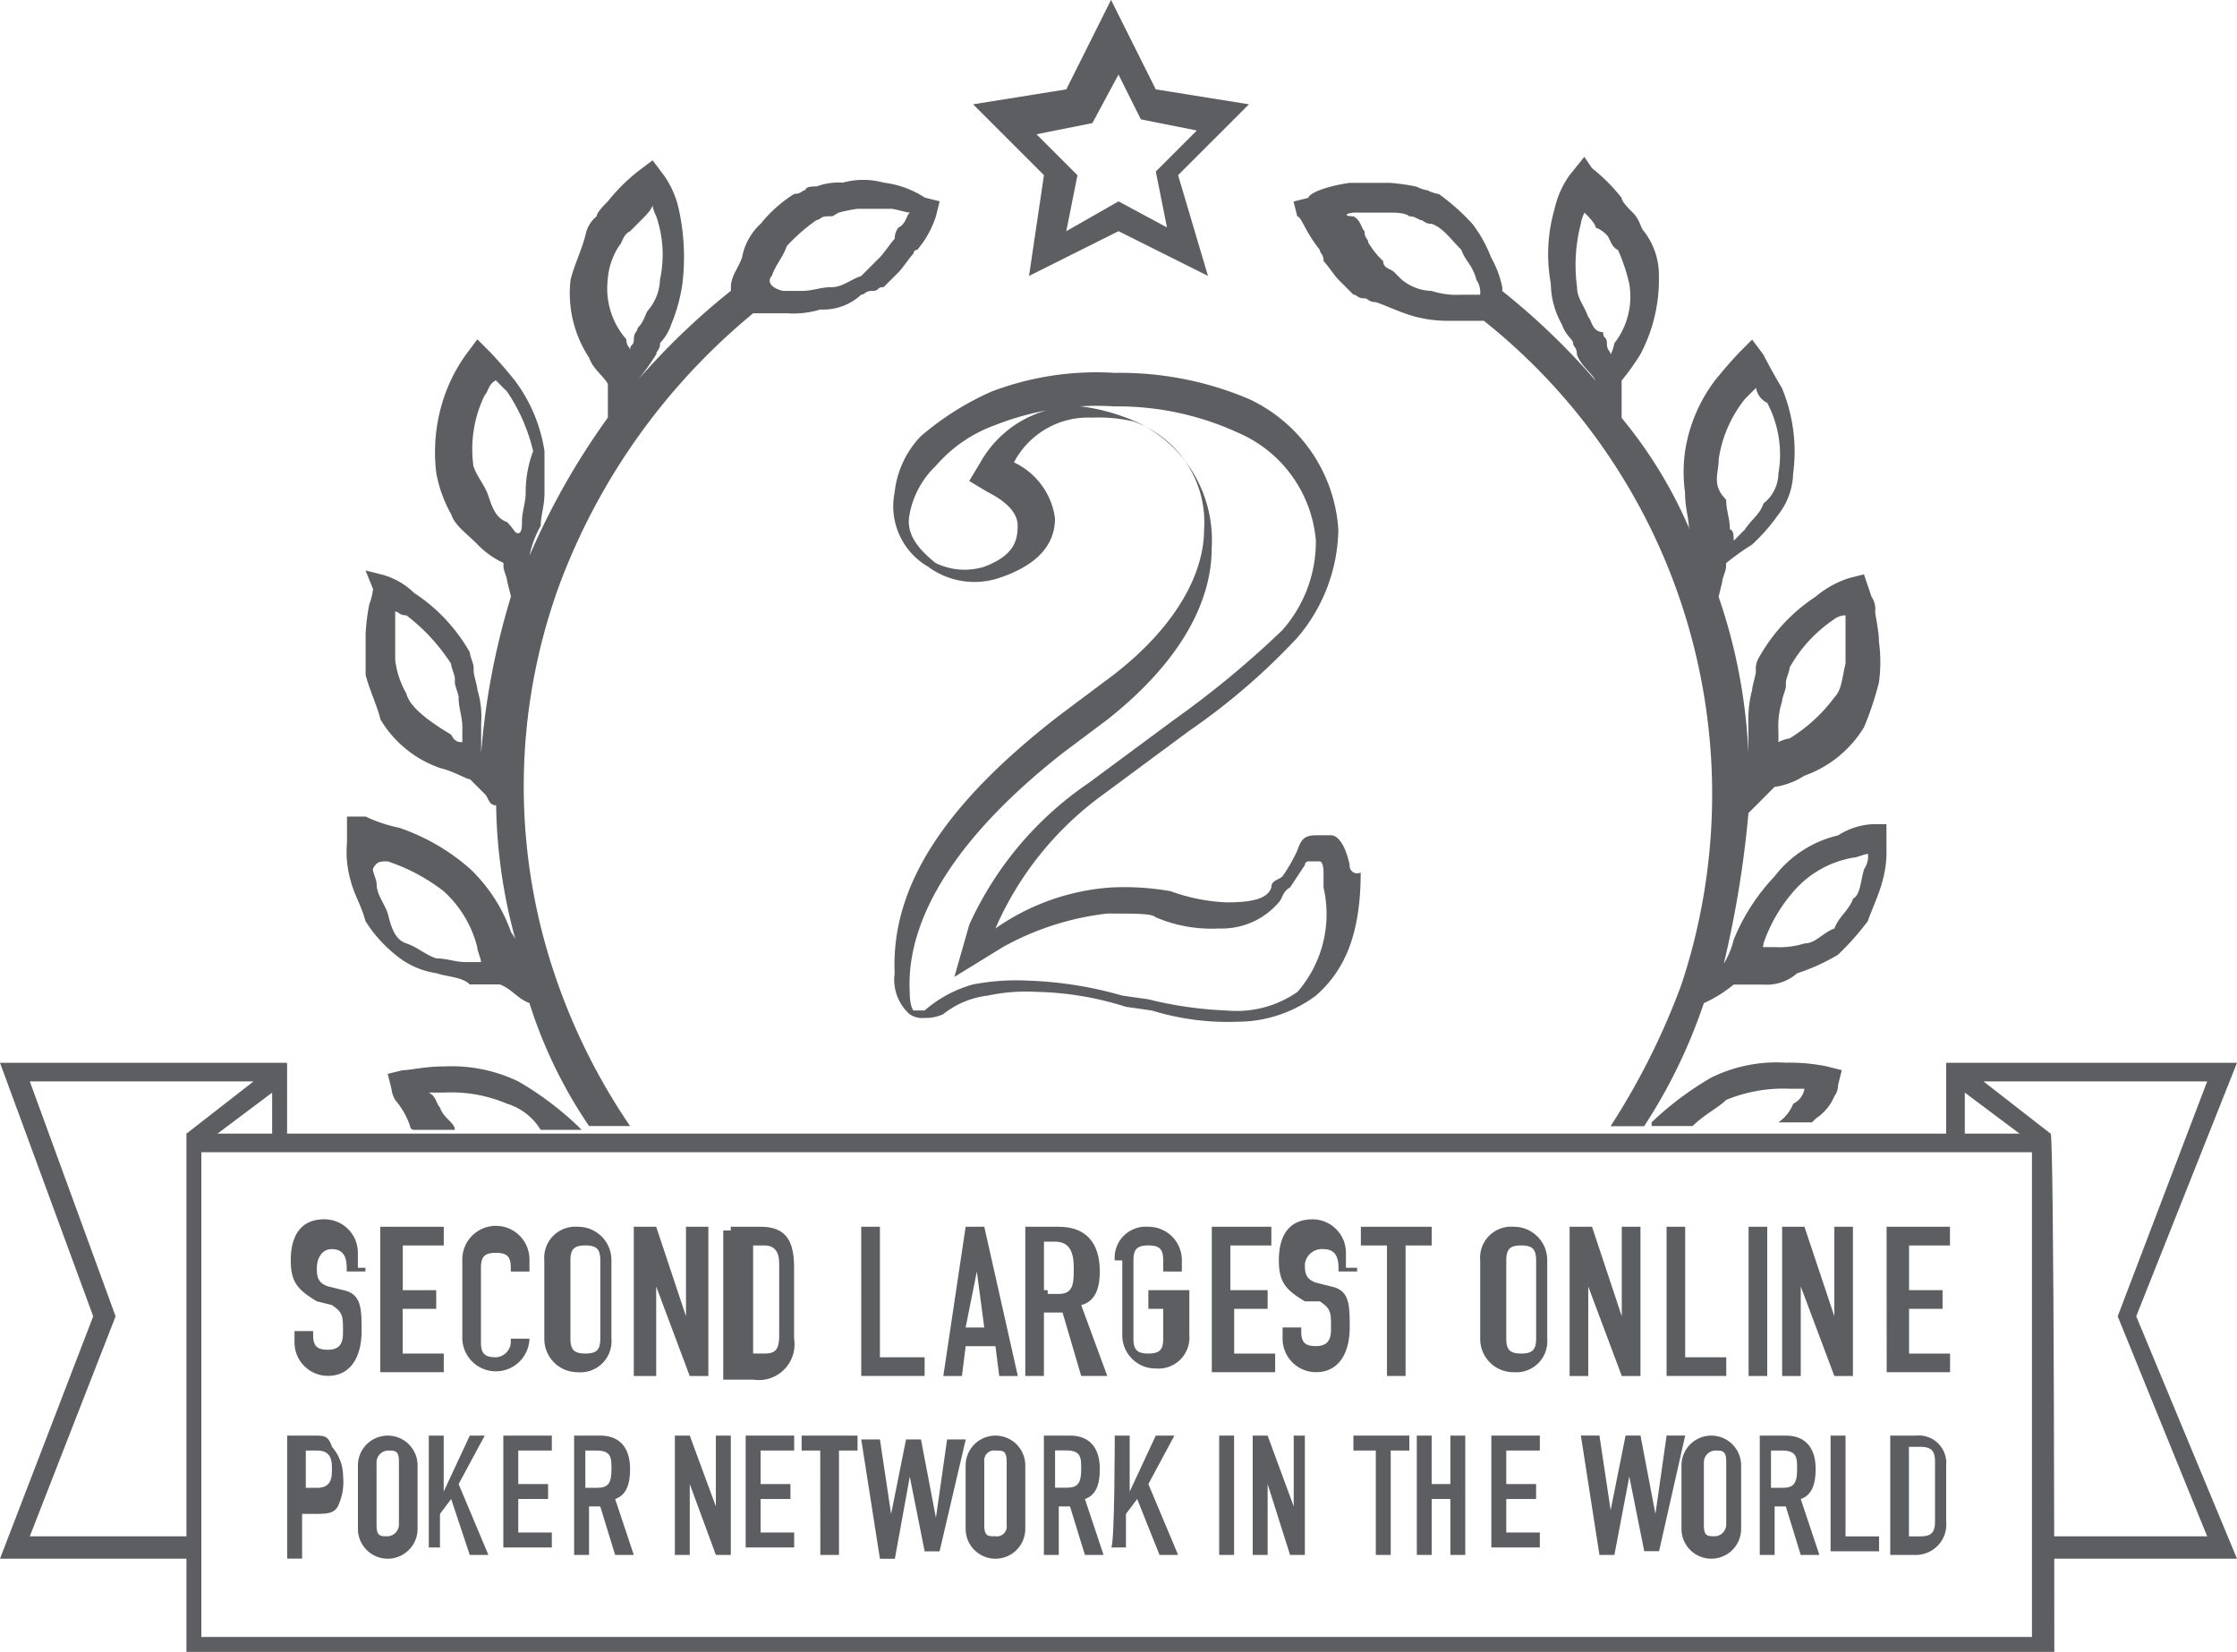 <svg xmlns="http://www.w3.org/2000/svg" width="88.8" height="65.565" viewBox="0 0 88.8 65.565"><g transform="translate(-348.4 -460.92)"><path d="M463,507l3.7,10.063-3.7,9.621h7.992v-.888h-6.809l3.406-8.733-3.406-9.323h8.881l-2.664,2.074.444.59,2.959-2.22v1.777h.593V507Z" transform="translate(-114.6 -3.897)" fill="#5d5e61"></path><path d="M538.924,507l-4,10.063,4,9.621h-7.992v-.888h6.808l-3.552-8.733,3.552-9.323h-8.88l2.665,2.074-.443.59-2.963-2.22v1.777h-.739V507Z" transform="translate(-101.724 -3.897)" fill="#5d5e61"></path><path d="M504.514,482.8l-3.552-1.776L497.41,482.8l.593-4-2.813-2.812,3.7-.593,1.776-3.551,1.775,3.551,3.7.593-2.814,2.812Zm-3.552-2.96,1.925,1.036-.444-2.22,1.628-1.628-2.222-.444-.887-1.776-1.036,1.925-2.22.443,1.627,1.627-.444,2.221Z" transform="translate(-108.162 -10.928)" fill="#5d5e61"></path><path d="M510.662,503.718c-.15-.74-.444-1.184-.742-1.184h-.593c-.444,0-.589.149-.737.592a6.524,6.524,0,0,1-.593,1.036c-.149.15-.444.15-.444.445-.149.443-.74.59-1.776.59a7.331,7.331,0,0,1-2.22-.443,10.544,10.544,0,0,0-2.368-.148,9.079,9.079,0,0,0-4.589,1.627,12.94,12.94,0,0,1,4.292-5.328l3.4-2.516a25.935,25.935,0,0,0,4.294-3.7,6.75,6.75,0,0,0,1.627-4.292,6.158,6.158,0,0,0-3.552-5.18,13.1,13.1,0,0,0-5.329-1.036,11.7,11.7,0,0,0-4.883.74,11.352,11.352,0,0,0-2.812,1.775,3.809,3.809,0,0,0-1.037,2.22,2.779,2.779,0,0,0,1.333,2.962,3.1,3.1,0,0,0,2.812.444c1.331-.444,2.22-1.184,2.22-2.369a2.866,2.866,0,0,0-1.63-2.219,3.326,3.326,0,0,1,3.109-1.776,6.081,6.081,0,0,1,1.627.148,4.248,4.248,0,0,1,2.812,4.292c0,1.924-1.331,4.144-3.995,6.068l-1.776,1.331c-4.586,3.552-6.66,6.809-6.512,10.211a1.846,1.846,0,0,0,.593,1.628.889.889,0,0,0,.59.148,1.616,1.616,0,0,0,.742-.148,3.507,3.507,0,0,1,1.775-.739,7.249,7.249,0,0,1,1.924-.148,12.5,12.5,0,0,1,3.551.592l1.036.148a10.2,10.2,0,0,0,3.406.445,5.207,5.207,0,0,0,3.106-1.037c1.184-1.034,1.777-2.515,1.777-4.885A.3.3,0,0,1,510.662,503.718Zm-2.071,5.032a4.228,4.228,0,0,1-2.814.739,15.351,15.351,0,0,1-3.107-.444l-1.036-.148a15.265,15.265,0,0,0-3.7-.592,9.105,9.105,0,0,0-2.22.149,4.925,4.925,0,0,0-1.925,1.034h-.443s-.148-.148-.148-.739c-.15-2.96,1.924-6.216,6.067-9.473l1.776-1.331c2.812-2.22,4.145-4.589,4.145-6.809a5.172,5.172,0,0,0-3.406-5.179h0a7.79,7.79,0,0,0-1.775-.445,4.359,4.359,0,0,0-4,2.221l-.445.739.74.444c1.183.593,1.183,1.184,1.183,1.333,0,.593-.149,1.184-1.332,1.628a2.63,2.63,0,0,1-1.924-.149h0c-.74-.592-1.186-1.184-1.036-1.924a3.546,3.546,0,0,1,1.036-1.924,5.622,5.622,0,0,1,2.368-1.628,10.968,10.968,0,0,1,4.735-.74,11.406,11.406,0,0,1,4.885,1.037,5.127,5.127,0,0,1,3.106,4.292,5.309,5.309,0,0,1-1.33,3.551,37.984,37.984,0,0,1-4.292,3.552l-3.4,2.516a13.579,13.579,0,0,0-4.736,5.622l-.592,2.074,1.924-1.184a11.112,11.112,0,0,1,4.145-1.331c1.186,0,1.775,0,1.925.149h0a5.648,5.648,0,0,0,2.516.444h0a2.978,2.978,0,0,0,2.368-1.037c.149-.148.149-.443.446-.59l.588-.888a.147.147,0,0,1,.15-.149h.444s.148,0,.148.443h0v.594A4.7,4.7,0,0,1,508.591,508.75Z" transform="translate(-108.686 -8.461)" fill="#5d5e61"></path><path d="M477.9,508.751c-.149-.149-.149-.444-.444-.592h.592a5.661,5.661,0,0,1,2.516.443,2.363,2.363,0,0,1,1.332,1.036h1.627l-.148-.149a12.443,12.443,0,0,0-2.369-1.775,6.13,6.13,0,0,0-2.96-.593c-.739,0-1.332.15-1.627.15l-.593.145.148.592a1.131,1.131,0,0,0,.149.444,3.2,3.2,0,0,1,.592,1.036.146.146,0,0,0,.149.149h1.627C478.49,509.344,478.046,509.194,477.9,508.751Z" transform="translate(-112.035 -3.873)" fill="#5d5e61"></path><path d="M524.89,508.33a.733.733,0,0,0,.146-.443l.149-.592-.592-.15a7.441,7.441,0,0,0-1.628-.148,5.866,5.866,0,0,0-2.962.592,12.394,12.394,0,0,0-2.368,1.777v.145h1.628c.445-.443,1.037-.738,1.332-1.036a5.969,5.969,0,0,1,2.515-.444h.592a.792.792,0,0,1-.443.593,1.627,1.627,0,0,1-.592.742H524l.15-.15A1.961,1.961,0,0,0,524.89,508.33Z" transform="translate(-103.673 -3.898)" fill="#5d5e61"></path><path d="M506.833,480.728h0c0,.148.148.148.148.444.15.149.444.593.593.74l.592.593c.146,0,.146.148.444.148.146,0,.146.148.444.148.443.149,1.036.445,1.627.593a5.1,5.1,0,0,0,1.332.148h1.33a24.011,24.011,0,0,1,7.844,26.346,28.313,28.313,0,0,1-2.813,5.622h1.333a21.254,21.254,0,0,0,2.369-4.883,5.3,5.3,0,0,0,1.184-.738h1.181a1.812,1.812,0,0,0,1.334-.446,7.851,7.851,0,0,0,1.625-.738,10.664,10.664,0,0,0,1.184-1.331c.149-.445.443-1.037.592-1.627a4.119,4.119,0,0,0,.15-1.186v-1.037h-.593a2.854,2.854,0,0,0-1.333.445,4.437,4.437,0,0,0-2.516,1.627,8.065,8.065,0,0,0-1.625,2.518h0a3.146,3.146,0,0,1-.448,1.034v.15h0a41.711,41.711,0,0,0,1.037-6.218l.445-.444.59-.593h0a2.936,2.936,0,0,0,1.183-.444,4.542,4.542,0,0,0,2.369-1.924,12.425,12.425,0,0,0,.592-1.776,5.94,5.94,0,0,0,0-1.628h0c0-.444-.149-1.036-.149-1.183a.876.876,0,0,0-.145-.593l-.3-.888-.589.148a3.9,3.9,0,0,0-1.333.74,6.905,6.905,0,0,0-2.22,2.369.891.891,0,0,0-.148.592h0c0,.148-.15.593-.15.739a4.588,4.588,0,0,0-.148,1.333v1.184h0a22.035,22.035,0,0,0-1.182-6.216l.145-.593c0-.148.15-.443.15-.59v-.149h0a10.235,10.235,0,0,1,1.034-.74,7.38,7.38,0,0,0,1.037-1.183,2.763,2.763,0,0,0,.592-1.628,6.569,6.569,0,0,0-.444-3.4c-.443-.74-.74-1.332-.74-1.332l-.444-.592-.443.444s-.444.444-1.036,1.183a6.216,6.216,0,0,0-1.184,2.813,5.98,5.98,0,0,0,0,1.627c0,.593.148,1.036.148,1.333.149.593.149,1.036.444,1.184h0a18.066,18.066,0,0,0-3.109-5.477v-1.481h0a9.508,9.508,0,0,0,.742-1.036,6.342,6.342,0,0,0,.738-3.107h0a2.838,2.838,0,0,0-.589-1.776c-.149-.149-.149-.445-.443-.742-.15-.148-.448-.444-.448-.592h0a7.316,7.316,0,0,0-1.181-1.183l-.3-.445-.593.74a3.687,3.687,0,0,0-.589,1.332,6.459,6.459,0,0,0-.148,2.959,3.381,3.381,0,0,0,.443,1.628c.149.444.444.593.444.74s.148.148.148.444h0c.149.444.593.74.739,1.036h0a27.8,27.8,0,0,0-3.7-3.552v-.148h0a4.057,4.057,0,0,0-.444-1.184,5.342,5.342,0,0,0-.74-1.331h0a8.505,8.505,0,0,0-1.331-1.184,1.485,1.485,0,0,1-.444-.148h0a1.485,1.485,0,0,1-.444-.148,8.281,8.281,0,0,0-1.036-.149h-1.627c-1.037.149-1.628.444-1.628.592l-.593.148.15.593C506.094,479.395,506.239,479.988,506.833,480.728Zm17.611,27.528a6.2,6.2,0,0,1,1.334-2.22A4.037,4.037,0,0,1,528,504.852c.15,0,.444-.148.593-.148a.89.89,0,0,1-.149.593c-.146.444-.146,1.034-.444,1.182-.145.444-.592.74-.738,1.184h0c-.444.149-.74.592-1.186.592a3.284,3.284,0,0,1-1.183.146h-.59C524.15,508.7,524.444,508.551,524.444,508.256Zm.593-8.437a3.26,3.26,0,0,1,.148-1.183c0-.149.148-.445.148-.592V497.9c0-.15.148-.445.148-.593a5.611,5.611,0,0,1,1.777-1.924.723.723,0,0,1,.443-.149v.592h0v1.332c-.148.592-.148,1.034-.443,1.332h0a6.3,6.3,0,0,1-1.777,1.628,1.487,1.487,0,0,0-.443.148S525.037,499.968,525.037,499.819Zm-2.368-10.8a5,5,0,0,1,1.036-2.369c.146-.148.146-.148.444-.444a.8.8,0,0,0,.443.593h0a4.387,4.387,0,0,1,.444,2.81h0a1.53,1.53,0,0,1-.593,1.184c-.146.444-.444.59-.738,1.036-.149.148-.149.148-.443.444,0-.149,0-.444-.15-.444h0c0-.445-.148-.74-.148-1.184C522.371,490.052,522.669,489.607,522.669,489.016Zm-5.182-5.624c-.148-.444-.443-.74-.443-1.183h0a6.53,6.53,0,0,1,.149-2.516,1.5,1.5,0,0,1,.146-.445c.148.149.444.445.444.593h0a1.141,1.141,0,0,1,.445.3c.146.148.146.444.444.593a7.173,7.173,0,0,1,.443,1.331,3.015,3.015,0,0,1-.592,2.369,1.489,1.489,0,0,1-.149.444c0-.148-.146-.148-.146-.444s-.148-.148-.148-.444C517.638,483.984,517.638,483.54,517.488,483.392Zm-9.175-4.146h1.333c.146,0,.589,0,.739.149.149,0,.149,0,.444.148.148,0,.148.149.443.149.444.148.742.59,1.184,1.036.149.444.444.592.592,1.183a.881.881,0,0,1,.15.593h-.742a3.249,3.249,0,0,1-1.184-.149h0a1.963,1.963,0,0,1-1.182-.444l-.15-.148h0l-.148-.149c-.146-.148-.443-.148-.443-.444a3.242,3.242,0,0,1-.593-.74c0-.149-.146-.149-.146-.444-.149-.149-.149-.445-.444-.593C507.72,479.395,507.867,479.246,508.313,479.246Z" transform="translate(-106.041 -9.89)" fill="#5d5e61"></path><path d="M474.618,505.717c.149.59.444,1.034.593,1.627a5.472,5.472,0,0,0,1.183,1.331,3.267,3.267,0,0,0,1.627.738c.445.149,1.036.149,1.332.446h1.184c.445.145.74.59,1.184.738a18.6,18.6,0,0,0,2.368,4.883h1.628a24.545,24.545,0,0,1-2.96-5.92,23.307,23.307,0,0,1,.148-15.539,25.5,25.5,0,0,1,7.7-10.8h1.332a3.658,3.658,0,0,0,1.332-.149,2.222,2.222,0,0,0,1.627-.592c.149,0,.149-.149.445-.149s.148-.148.444-.148c.148-.149.444-.444.593-.593s.444-.593.592-.74a.145.145,0,0,1,.149-.148h0a3.924,3.924,0,0,0,.74-1.332l.148-.593-.593-.148a3.782,3.782,0,0,0-1.627-.592,3.036,3.036,0,0,0-1.628,0,2.5,2.5,0,0,0-1.034.149c-.149,0-.445,0-.445.148h0c-.148,0-.148.148-.444.148a5.367,5.367,0,0,0-1.332,1.184h0a2.406,2.406,0,0,0-.74,1.331c-.148.445-.444.74-.444,1.184h0v.148a27.806,27.806,0,0,0-3.7,3.552h0a10.279,10.279,0,0,0,.74-1.036h0c0-.148.148-.148.148-.444a1.962,1.962,0,0,0,.444-.74,6.646,6.646,0,0,0,.445-1.628,8.854,8.854,0,0,0-.149-2.959,3.71,3.71,0,0,0-.59-1.332l-.446-.592-.59.444a7.356,7.356,0,0,0-1.184,1.183h0c-.149.149-.445.444-.445.593a1.259,1.259,0,0,0-.444.74c-.149.593-.444,1.184-.593,1.776h0a4.656,4.656,0,0,0,.74,3.108c.149.444.593.74.74,1.036h0v1.332a28.81,28.81,0,0,0-3.108,5.477h0a3.97,3.97,0,0,1,.444-1.184c0-.444.148-.74.148-1.333v-1.627a6.216,6.216,0,0,0-1.183-2.813c-.593-.739-1.037-1.183-1.037-1.183l-.444-.444-.444.592a6.526,6.526,0,0,0-.74,1.332,6.792,6.792,0,0,0-.445,3.4,5.307,5.307,0,0,0,.593,1.628c.148.444.593.739,1.036,1.183a3.4,3.4,0,0,0,1.036.74h0v.149c0,.148.149.444.149.59l.149.593a28.936,28.936,0,0,0-1.184,6.216h0V499.5a3.667,3.667,0,0,0-.149-1.333c0-.146-.149-.592-.149-.739v-.149c0-.148-.148-.444-.148-.593a6.857,6.857,0,0,0-2.22-2.368,2.882,2.882,0,0,0-1.332-.74l-.592-.149.3.739a2.338,2.338,0,0,1-.148.593,8,8,0,0,0-.148,1.183h0v1.628c.148.592.444,1.184.592,1.776a4.447,4.447,0,0,0,2.369,1.924c.59.148,1.036.444,1.183.444h0l.593.593c.148.148.148.444.444.444a21.043,21.043,0,0,0,1.036,6.216h0v-.146a2.575,2.575,0,0,0-.444-1.036h0a6.426,6.426,0,0,0-1.628-2.516,8.271,8.271,0,0,0-2.812-1.628,5.929,5.929,0,0,1-1.331-.445h-.742v1.036A4.138,4.138,0,0,0,474.618,505.717Zm16.726-23.977c.148-.444.444-.74.592-1.184a7.318,7.318,0,0,1,1.184-1.036c.148,0,.148-.148.444-.148s.148,0,.444-.149a6.4,6.4,0,0,1,.74-.148h1.332c.148,0,.592.148.74.148-.15.149-.15.445-.444.593a.646.646,0,0,0-.15.444c-.148.149-.444.593-.592.74l-.445.445-.148.148h0l-.149.149c-.444.148-.739.444-1.183.444h0c-.444,0-.74.148-1.183.148h-.74C491.193,482.184,491.193,481.888,491.343,481.74Zm-6.514.148a2.807,2.807,0,0,1,.445-1.332c.148-.148.148-.444.444-.592l.444-.445h0c.149-.148.443-.444.443-.592a1.482,1.482,0,0,0,.15.444,4.657,4.657,0,0,1,.148,2.516h0a1.961,1.961,0,0,1-.444,1.183c-.148.149-.148.444-.444.74,0,.149-.149.149-.149.445s-.148.148-.148.444c0-.149-.149-.149-.149-.444A3.061,3.061,0,0,1,484.83,481.888Zm-3.256,8.435c0,.445-.148.742-.148,1.184h0c0,.149,0,.444-.149.444s-.148-.148-.444-.444c-.444-.149-.592-.593-.74-1.036s-.444-.74-.593-1.183h0a4.89,4.89,0,0,1,.445-2.812h0c.148-.149.148-.444.444-.593.148.149.148.149.444.444a7.092,7.092,0,0,1,1.036,2.369A4.561,4.561,0,0,0,481.574,490.323Zm-2.96,9.622c-.74-.444-1.628-1.036-1.776-1.627h0a3.539,3.539,0,0,1-.444-1.332v-1.332h0v-.592c.148,0,.148.148.444.148a7.564,7.564,0,0,1,1.776,1.925c0,.148.148.444.148.592v.15c0,.148.149.443.149.592,0,.444.148.739.148,1.184v.592h0C478.91,500.24,478.761,500.24,478.614,499.944Zm-2.515,5.032a7.448,7.448,0,0,1,2.22,1.184,4.469,4.469,0,0,1,1.332,2.219c0,.149.149.446.149.593h-.592c-.445,0-.74-.146-1.184-.146-.444-.149-.74-.446-1.183-.593h0c-.444-.148-.593-.592-.74-1.184-.148-.444-.444-.739-.444-1.184,0-.145-.149-.444-.149-.589C475.655,504.976,475.8,504.976,476.1,504.976Z" transform="translate(-112.306 -9.867)" fill="#5d5e61"></path><path d="M475.581,514.249h-.742V514.1c0-.444-.148-.739-.592-.739s-.593.444-.593.739,0,.592.444.74l.592.146c.74.15.74.74.74,1.628,0,1.036-.444,1.777-1.332,1.777a1.326,1.326,0,0,1-1.331-1.334v-.443h.74v.149c0,.444.148.592.592.592.592,0,.592-.444.592-.74,0-.593,0-.739-.444-1.036l-.593-.146c-.739-.446-1.036-.742-1.036-1.628,0-1.036.444-1.628,1.332-1.628a1.327,1.327,0,0,1,1.332,1.331v.593h.3Z" transform="translate(-112.676 -2.862)" fill="#5d5e61"></path><path d="M475.58,512.424H478.1v.742h-1.627v1.775H477.8v.74h-1.331v1.775H478.1v.74H475.58Z" transform="translate(-112.084 -2.812)" fill="#5d5e61"></path><path d="M480.958,516.865a1.333,1.333,0,0,1-2.665,0v-3.108a1.333,1.333,0,1,1,2.665,0v.443h-.74v-.148c0-.444-.149-.593-.592-.593s-.593.149-.593.593v2.959c0,.444.149.593.593.593a.623.623,0,0,0,.592-.593v-.146Z" transform="translate(-111.541 -2.812)" fill="#5d5e61"></path><path d="M481.006,513.757a1.234,1.234,0,0,1,1.332-1.333,1.323,1.323,0,0,1,1.332,1.333v3.108a1.232,1.232,0,0,1-1.332,1.331,1.319,1.319,0,0,1-1.332-1.331Zm1.037,3.108c0,.444.149.59.593.59s.593-.146.593-.59v-3.108c0-.444-.149-.592-.593-.592s-.593.148-.593.592v3.108Z" transform="translate(-110.999 -2.812)" fill="#5d5e61"></path><path d="M484.115,512.424h.74l1.183,3.552h0v-3.552h.888v5.923h-.74l-1.331-3.553h0v3.553h-.889v-5.923Z" transform="translate(-110.407 -2.812)" fill="#5d5e61"></path><path d="M487.222,512.424h1.183c1.037,0,1.332.592,1.332,1.628v2.813a1.418,1.418,0,0,1-1.626,1.626h-1.186v-5.919h.3Zm.889,5.031h.443c.445,0,.592-.146.592-.738v-2.811c0-.446-.146-.74-.592-.74h-.443Z" transform="translate(-109.815 -2.812)" fill="#5d5e61"></path><path d="M491.489,512.424h.742v5.18h1.775v.742h-2.516Z" transform="translate(-108.902 -2.812)" fill="#5d5e61"></path><path d="M495.091,512.424h.74l1.332,5.923h-.739l-.149-1.184h-1.183l-.148,1.184h-.739Zm.444,1.776h0l-.444,2.222h.74Z" transform="translate(-108.359 -2.812)" fill="#5d5e61"></path><path d="M496.917,512.424h1.331c1.036,0,1.627.592,1.627,1.776,0,.593-.146,1.186-.739,1.332l1.036,2.814h-1.036l-.74-2.518h-.739v2.518h-.74v-5.922Zm.887,2.666h.444c.593,0,.593-.445.593-1.037s-.148-1.037-.739-1.037h-.444v1.925h.148v.149Z" transform="translate(-107.817 -2.812)" fill="#5d5e61"></path><path d="M499.876,513.757a1.235,1.235,0,0,1,1.333-1.333,1.324,1.324,0,0,1,1.331,1.333v.443H501.8v-.443c0-.444-.145-.592-.589-.592s-.593.148-.593.592v3.108c0,.444.15.59.593.59s.589-.146.589-.59v-1.184h-.589v-.74h1.626v1.777a1.231,1.231,0,0,1-1.331,1.331,1.319,1.319,0,0,1-1.331-1.331v-2.96h-.3Z" transform="translate(-107.225 -2.812)" fill="#5d5e61"></path><path d="M502.96,512.424h2.516v.742h-1.628v1.775h1.48v.74H504v1.775h1.627v.74h-2.515v-5.773h-.149Z" transform="translate(-106.608 -2.812)" fill="#5d5e61"></path><path d="M508.411,514.249h-.738V514.1c0-.444-.149-.739-.593-.739a.679.679,0,0,0-.742.593c0,.294,0,.589.444.738l.593.149c.742.146.742.739.742,1.628,0,1.033-.444,1.775-1.334,1.775a1.326,1.326,0,0,1-1.33-1.331v-.443h.74v.146c0,.443.145.593.589.593.593,0,.593-.444.593-.739,0-.593,0-.742-.443-1.036h-.594c-.738-.446-1.034-.742-1.034-1.628,0-1.036.446-1.628,1.333-1.628a1.326,1.326,0,0,1,1.33,1.331v.593h.444Z" transform="translate(-106.139 -2.861)" fill="#5d5e61"></path><path d="M509.053,513.166h-1.036v-.742h2.812v.742h-1.037v5.18h-.738v-5.18Z" transform="translate(-105.596 -2.812)" fill="#5d5e61"></path><path d="M511.965,513.757a1.232,1.232,0,0,1,1.33-1.333,1.322,1.322,0,0,1,1.331,1.333v3.108a1.232,1.232,0,0,1-1.331,1.331,1.317,1.317,0,0,1-1.33-1.331ZM513,516.865c0,.444.148.59.592.59s.593-.146.593-.59v-3.108c0-.444-.149-.592-.593-.592s-.592.148-.592.592Z" transform="translate(-104.807 -2.812)" fill="#5d5e61"></path><path d="M515.072,512.424h.74l1.181,3.552h0v-3.552h.742v5.923h-.742l-1.331-3.553h0v3.553h-.74v-5.923Z" transform="translate(-104.215 -2.812)" fill="#5d5e61"></path><path d="M518.131,512.424h.738v5.18H520.5v.742H518.13v-5.922Z" transform="translate(-103.574 -2.812)" fill="#5d5e61"></path><path d="M520.843,512.424h.74v5.923h-.74Z" transform="translate(-103.031 -2.812)" fill="#5d5e61"></path><path d="M522.1,512.424h.739l1.186,3.552h0v-3.552h.738v5.923h-.738l-1.333-3.553h0v3.553h-.739v-5.923Z" transform="translate(-102.809 -2.812)" fill="#5d5e61"></path><path d="M525.408,512.424h2.516v.742H526.3v1.775h1.33v.74H526.3v1.775h1.628v.74h-2.516Z" transform="translate(-102.118 -2.812)" fill="#5d5e61"></path><path d="M472.5,519.331h1.037c.444,0,.592,0,.739.444a1.792,1.792,0,0,1,.444,1.183,2.221,2.221,0,0,1-.146,1.037c-.15.444-.445.444-1.037.444h-.445v1.775H472.5C472.5,523.92,472.5,519.331,472.5,519.331Zm.739,2.074h.444c.593,0,.593-.445.593-.742s0-.738-.593-.738h-.444Z" transform="translate(-112.7 -1.431)" fill="#5d5e61"></path><path d="M474.84,520.516a1.184,1.184,0,1,1,2.368,0v2.518a1.184,1.184,0,0,1-2.368,0Zm.74,2.368c0,.444.148.444.444.444a.474.474,0,0,0,.444-.444v-2.515c0-.444-.148-.444-.444-.444a.474.474,0,0,0-.444.444Z" transform="translate(-112.232 -1.431)" fill="#5d5e61"></path><path d="M477.184,519.331h.592v2.223h0l1.036-2.223h.593l-1.037,1.925,1.183,2.813h-.74l-.739-2.22-.444.592v1.331h-.444v-4.44Z" transform="translate(-111.763 -1.431)" fill="#5d5e61"></path><path d="M479.65,519.331h1.925v.593h-1.332v1.331h1.184v.593h-1.184v1.33h1.332v.593H479.65Z" transform="translate(-111.27 -1.431)" fill="#5d5e61"></path><path d="M481.87,519.331h1.184c.74,0,1.184.444,1.184,1.331,0,.593-.149,1.036-.593,1.186l.74,2.22h-.74l-.592-1.926h-.445v1.926h-.592v-4.737h-.148Zm.592,2.074h.444c.444,0,.593-.149.593-.742,0-.443,0-.738-.593-.738h-.444Z" transform="translate(-110.826 -1.431)" fill="#5d5e61"></path><path d="M485.324,519.331h.592l1.036,2.811h0v-2.811h.593v4.737h-.593l-1.036-2.813h0v2.813h-.592Z" transform="translate(-110.135 -1.431)" fill="#5d5e61"></path><path d="M487.667,519.331h1.924v.593h-1.332v1.331h1.184v.593h-1.184v1.33h1.332v.593h-1.924Z" transform="translate(-109.666 -1.431)" fill="#5d5e61"></path><path d="M490.256,519.924h-.739v-.593h2.22v.593H491v4.144h-.74Z" transform="translate(-109.296 -1.431)" fill="#5d5e61"></path><path d="M494.6,523.9h-.593l-.59-2.962h0l-.593,3.257h-.592l-.742-4.736h.742l.444,2.961h0l.592-2.961h.593l.593,3.109h0l.444-3.109h.74Z" transform="translate(-108.902 -1.406)" fill="#5d5e61"></path><path d="M494.943,520.516a1.184,1.184,0,1,1,2.368,0v2.518a1.184,1.184,0,0,1-2.368,0Zm.74,2.368c0,.444.149.444.444.444a.393.393,0,0,0,.445-.444v-2.515c0-.444-.149-.444-.445-.444a.393.393,0,0,0-.444.444Z" transform="translate(-108.211 -1.431)" fill="#5d5e61"></path><path d="M497.41,519.331h1.184c.74,0,1.183.444,1.183,1.331,0,.593-.146,1.036-.592,1.186l.74,2.22h-.74l-.592-1.926h-.445v1.926h-.592v-4.737h-.148ZM498,521.4h.444c.444,0,.593-.149.593-.742,0-.443,0-.738-.593-.738H498Z" transform="translate(-107.718 -1.431)" fill="#5d5e61"></path><path d="M499.9,519.331h.593v2.223h0l1.036-2.223h.739l-1.034,1.925,1.182,2.813h-.738l-.887-2.22-.446.592v1.331h-.59C499.9,523.771,499.9,519.331,499.9,519.331Z" transform="translate(-107.249 -1.431)" fill="#5d5e61"></path><path d="M503.33,519.331h.592v4.737h-.592Z" transform="translate(-106.534 -1.431)" fill="#5d5e61"></path><path d="M504.439,519.331h.592l1.036,2.811h0v-2.811h.443v4.737h-.588l-.89-2.813h0v2.813h-.592Z" transform="translate(-106.312 -1.431)" fill="#5d5e61"></path><path d="M508.51,519.924h-.739v-.593h2.22v.593h-.739v4.144h-.592v-4.144Z" transform="translate(-105.646 -1.431)" fill="#5d5e61"></path><path d="M509.867,519.331h.59v1.925h.742v-1.925h.592v4.737H511.2v-2.22h-.742v2.22h-.59Z" transform="translate(-105.226 -1.431)" fill="#5d5e61"></path><path d="M512.334,519.331h1.924v.593h-1.332v1.331h1.184v.593h-1.184v1.33h1.332v.593h-1.924Z" transform="translate(-104.733 -1.431)" fill="#5d5e61"></path><path d="M518.4,523.92h-.589l-.593-2.962h0l-.592,3.109h-.593l-.738-4.737h.738l.444,2.961h0l.593-2.961h.592l.593,3.109h0l.444-3.109h.738Z" transform="translate(-104.141 -1.431)" fill="#5d5e61"></path><path d="M518.623,520.516a1.184,1.184,0,1,1,2.368,0v2.518a1.184,1.184,0,0,1-2.368,0Zm.889,2.368c0,.444.148.444.443.444a.473.473,0,0,0,.444-.444v-2.515c0-.444-.15-.444-.444-.444a.471.471,0,0,0-.443.444Z" transform="translate(-103.475 -1.431)" fill="#5d5e61"></path><path d="M521.091,519.331h1.182c.739,0,1.184.444,1.184,1.331,0,.593-.15,1.036-.593,1.186l.74,2.22h-.74l-.592-1.926h-.444v1.926h-.59v-4.737h-.148Zm.592,2.074h.443c.444,0,.594-.149.594-.742,0-.443,0-.738-.594-.738h-.443Z" transform="translate(-102.982 -1.431)" fill="#5d5e61"></path><path d="M523.557,519.331h.592v4h1.331v.593h-1.924v-4.589Z" transform="translate(-102.489 -1.431)" fill="#5d5e61"></path><path d="M525.529,519.331h1.036a1.09,1.09,0,0,1,1.184,1.185v2.22a1.209,1.209,0,0,1-1.184,1.332h-1.036Zm.742,4h.443c.444,0,.592-.149.592-.592v-2.368c0-.444-.148-.593-.592-.593h-.443Z" transform="translate(-102.094 -1.431)" fill="#5d5e61"></path><path d="M543.314,529.914H469.167V509.342h74C543.314,509.343,543.314,529.914,543.314,529.914Zm-73.555-.593h72.668v-19.24H469.759Z" transform="translate(-113.366 -3.428)" fill="#5d5e61"></path></g></svg>